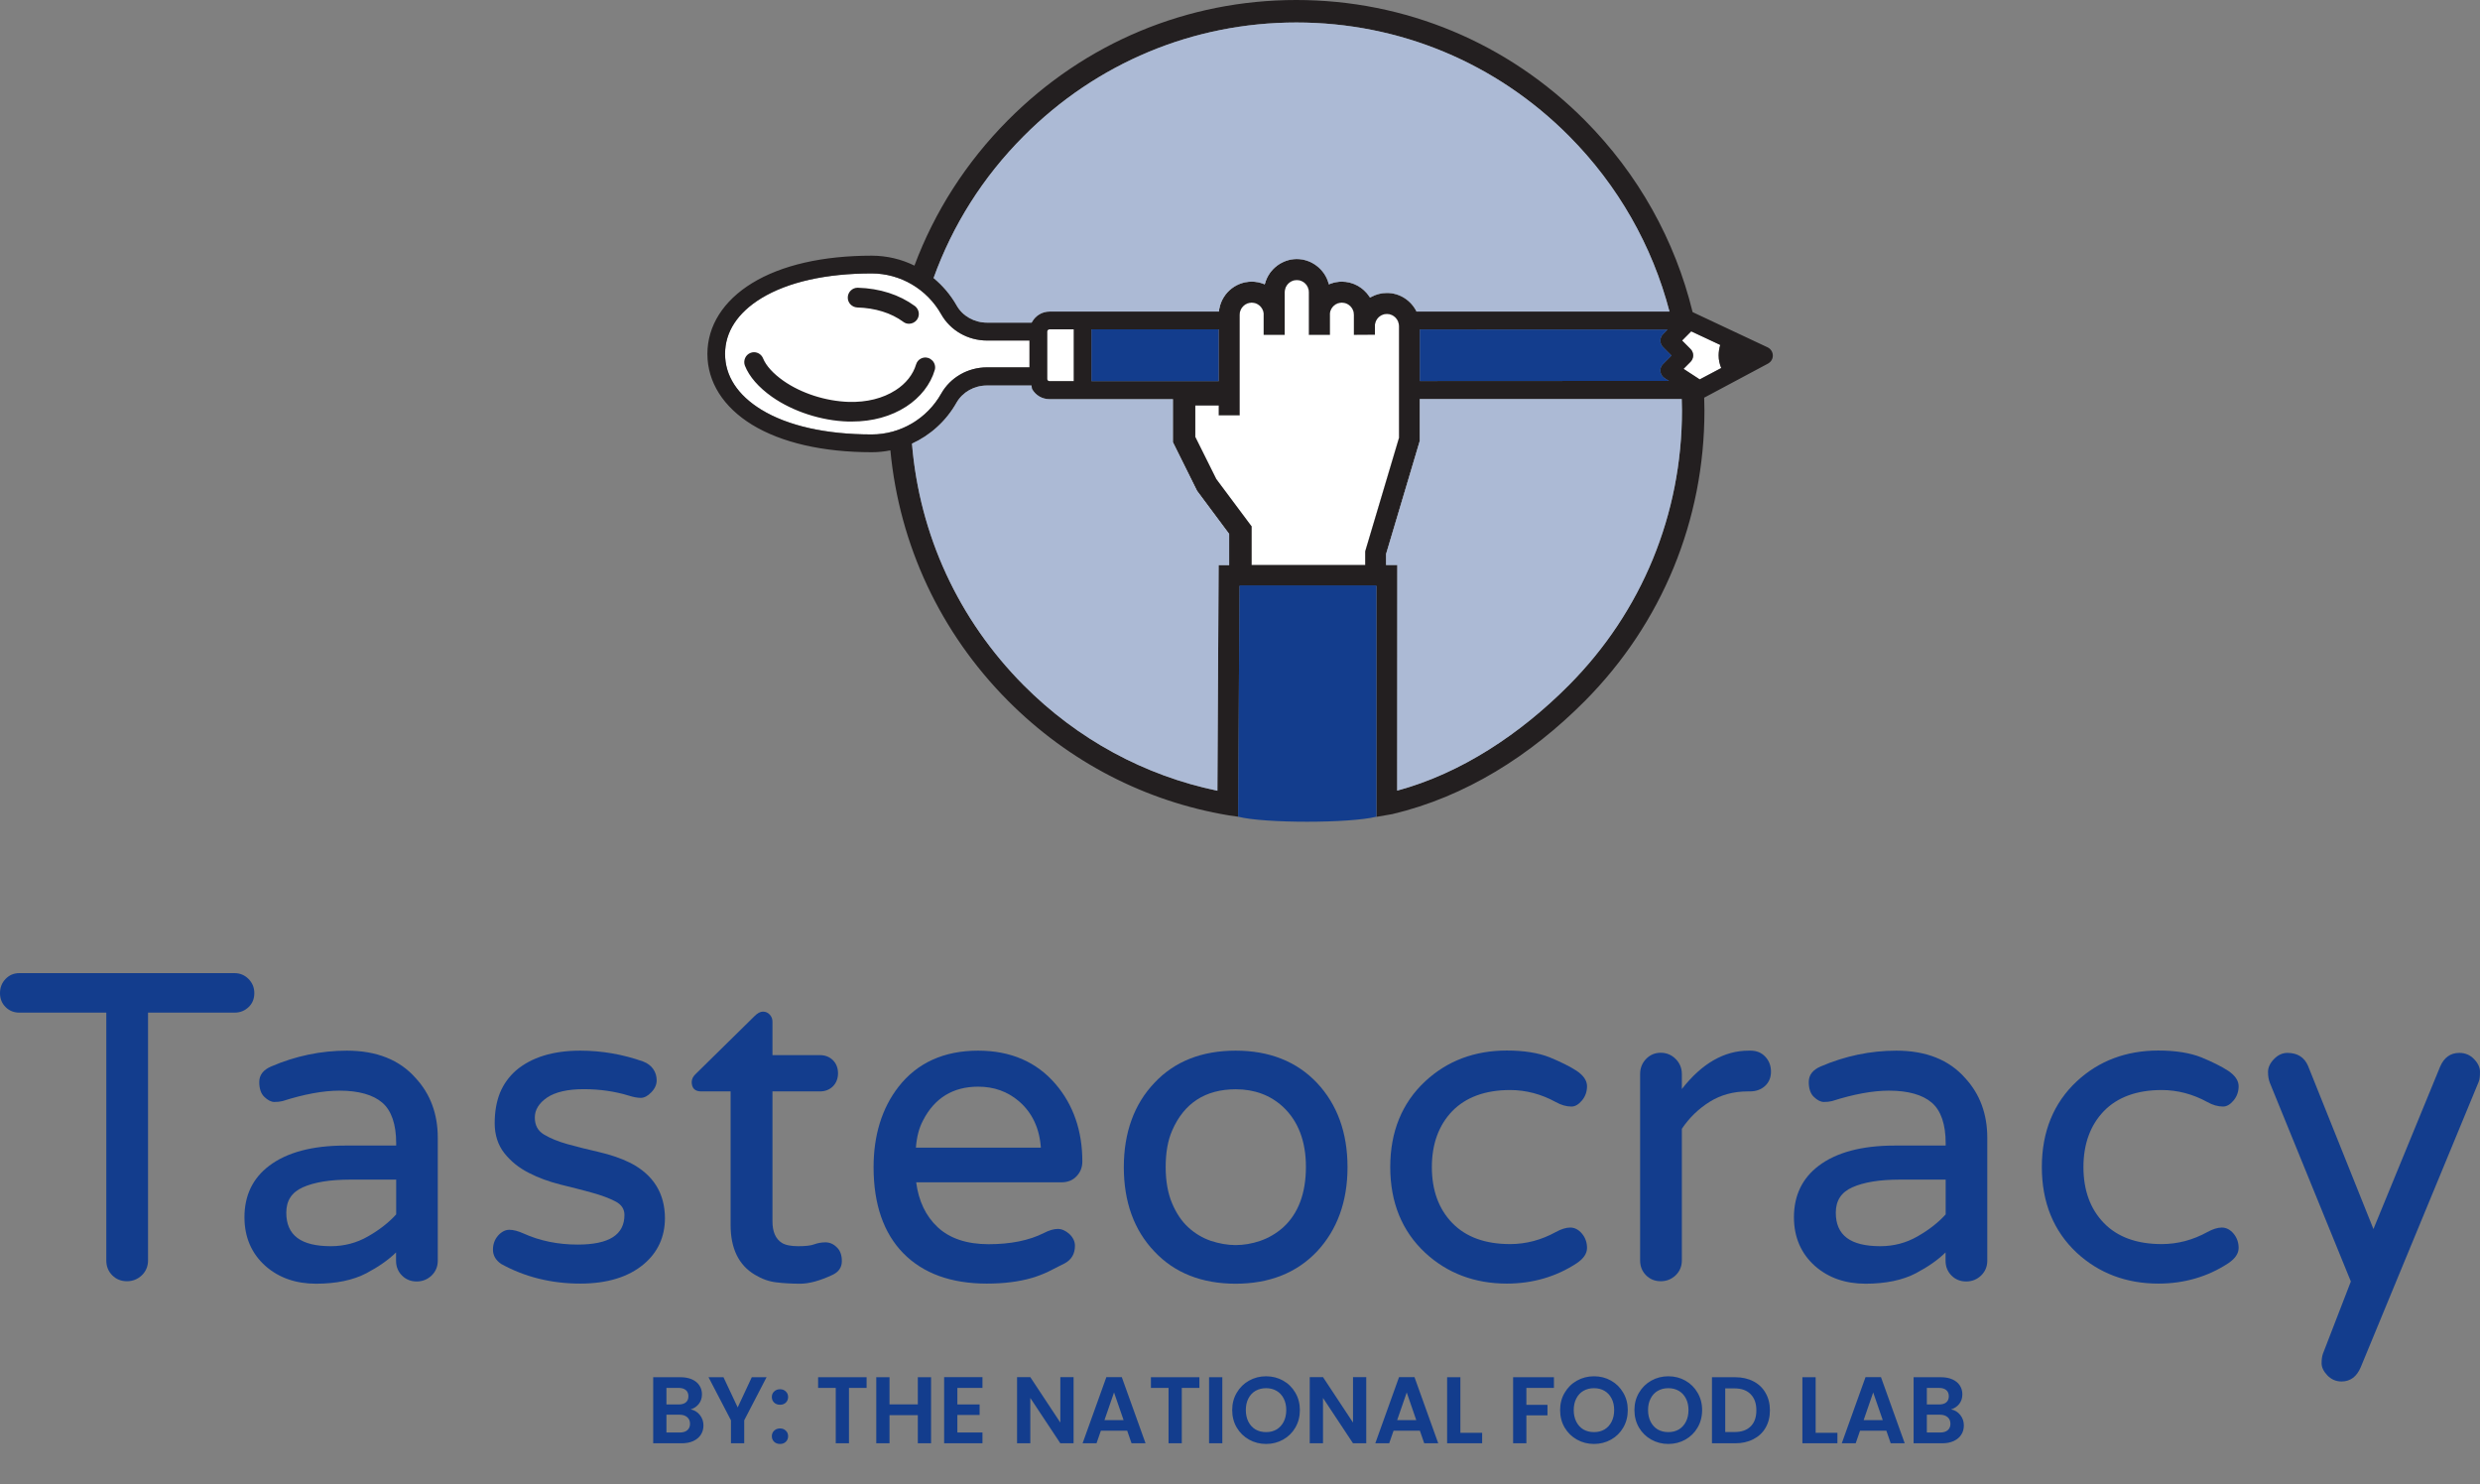 <svg width="132" height="79" viewBox="0 0 132 79" fill="none" xmlns="http://www.w3.org/2000/svg">
<rect x="0" y="0" width="132" height="79" fill="#808080" stroke="none"/>
<path d="M46.398 14.554C43.967 14.554 41.937 15.011 40.517 15.877C39.255 16.651 38.592 17.669 38.592 18.839C38.592 20.003 39.255 21.028 40.517 21.802C41.93 22.668 43.967 23.124 46.398 23.124C47.923 23.124 49.342 22.291 50.098 20.949C50.584 20.089 51.517 19.553 52.536 19.553H54.796V18.125H52.536C51.517 18.125 50.584 17.59 50.098 16.73C49.342 15.387 47.923 14.554 46.398 14.554Z" fill="white"/>
<path d="M90.011 17.636L89.524 18.125L89.978 18.581C90.07 18.674 90.116 18.793 90.116 18.919C90.116 19.044 90.063 19.17 89.978 19.256L89.603 19.633L90.464 20.195L91.614 19.58C91.522 19.362 91.476 19.137 91.476 18.912C91.476 18.733 91.502 18.548 91.561 18.35L90.011 17.636Z" fill="white"/>
<path d="M55.855 20.288H57.156V17.53H55.855C55.789 17.53 55.736 17.583 55.736 17.649V20.169C55.736 20.235 55.789 20.288 55.855 20.288Z" fill="white"/>
<path d="M74.457 23.309V17.358C74.457 17.001 74.167 16.71 73.813 16.71C73.484 16.71 73.215 16.955 73.175 17.279V17.814L72.058 17.821V17.279V16.756C72.058 16.399 71.769 16.108 71.414 16.108C71.086 16.108 70.816 16.353 70.777 16.677V17.821H69.66V16.677V15.553C69.66 15.196 69.371 14.905 69.016 14.905C68.661 14.905 68.372 15.196 68.372 15.553V16.677V17.821H67.255V16.677C67.215 16.36 66.946 16.108 66.617 16.108C66.262 16.108 65.973 16.399 65.973 16.756V22.106H64.863V21.584H63.614V23.257L64.731 25.498L66.617 28.024V30.081H72.663V29.353L74.457 23.329V23.309Z" fill="white"/>
<path d="M13.536 52.861C13.536 52.564 13.431 52.312 13.228 52.107C13.024 51.902 12.774 51.797 12.479 51.797H1.032C0.736 51.797 0.493 51.902 0.296 52.107C0.099 52.312 0 52.564 0 52.861C0 53.159 0.099 53.403 0.296 53.602C0.493 53.8 0.743 53.899 1.032 53.899H5.658V67.092C5.658 67.402 5.763 67.667 5.973 67.879C6.183 68.09 6.446 68.196 6.755 68.196C7.064 68.196 7.327 68.09 7.55 67.879C7.767 67.667 7.879 67.402 7.879 67.092V53.899H12.485C12.774 53.899 13.03 53.8 13.234 53.602C13.438 53.41 13.536 53.159 13.536 52.861Z" fill="#133D8D"/>
<path d="M18.465 55.923C17.085 55.923 15.725 56.207 14.437 56.763C14.016 56.941 13.799 57.219 13.799 57.589C13.799 57.946 13.891 58.217 14.075 58.389C14.253 58.561 14.437 58.654 14.601 58.654C14.759 58.654 14.903 58.641 15.035 58.608C16.171 58.244 17.197 58.052 18.07 58.052C19.089 58.052 19.858 58.27 20.351 58.694C20.837 59.117 21.087 59.844 21.087 60.856V60.975H18.366C16.625 60.975 15.265 61.339 14.325 62.053C13.451 62.714 13.011 63.633 13.011 64.79C13.011 65.855 13.392 66.728 14.134 67.389C14.851 68.017 15.751 68.328 16.822 68.328C17.9 68.328 18.806 68.136 19.509 67.766C20.147 67.429 20.679 67.058 21.08 66.662V67.105C21.08 67.416 21.185 67.68 21.395 67.892C21.606 68.103 21.869 68.209 22.177 68.209C22.486 68.209 22.749 68.103 22.973 67.892C23.189 67.68 23.301 67.416 23.301 67.105V60.558C23.301 59.295 22.907 58.231 22.131 57.391C21.277 56.412 20.042 55.923 18.465 55.923ZM21.087 62.787V64.638C20.699 65.068 20.193 65.465 19.588 65.809C18.984 66.159 18.314 66.331 17.61 66.331C16.014 66.331 15.238 65.749 15.238 64.546C15.238 63.904 15.527 63.461 16.119 63.197C16.723 62.926 17.571 62.787 18.642 62.787H21.087Z" fill="#133D8D"/>
<path d="M33.559 61.901C33.053 61.649 32.481 61.458 31.876 61.319C31.278 61.18 30.713 61.041 30.214 60.902C29.714 60.763 29.294 60.591 28.952 60.386C28.624 60.188 28.466 59.89 28.466 59.48C28.466 59.077 28.683 58.72 29.116 58.422C29.557 58.125 30.214 57.973 31.068 57.973C31.929 57.973 32.737 58.092 33.467 58.317C33.716 58.396 33.933 58.436 34.104 58.436C34.288 58.436 34.478 58.337 34.669 58.138C34.859 57.94 34.952 57.728 34.952 57.503C34.952 57.285 34.892 57.08 34.767 56.901C34.643 56.723 34.465 56.591 34.242 56.505C33.164 56.121 32.034 55.923 30.884 55.923C29.432 55.923 28.282 56.28 27.46 56.981C27.086 57.312 26.803 57.708 26.613 58.164C26.429 58.621 26.33 59.163 26.33 59.785C26.33 60.413 26.508 60.955 26.849 61.385C27.191 61.815 27.625 62.165 28.151 62.43C28.663 62.694 29.228 62.899 29.833 63.051C30.437 63.197 30.996 63.342 31.502 63.481C32.008 63.62 32.435 63.779 32.763 63.951C33.079 64.116 33.236 64.354 33.236 64.665C33.236 65.723 32.422 66.245 30.746 66.245C29.701 66.245 28.729 66.047 27.855 65.65C27.572 65.524 27.323 65.458 27.112 65.458C26.895 65.458 26.692 65.564 26.508 65.769C26.33 65.974 26.238 66.225 26.238 66.516C26.238 66.814 26.376 67.065 26.659 67.263L26.665 67.27C27.914 67.964 29.333 68.322 30.884 68.322C32.316 68.322 33.453 67.971 34.262 67.29C35.011 66.662 35.392 65.835 35.392 64.83C35.385 63.514 34.774 62.529 33.559 61.901Z" fill="#133D8D"/>
<path d="M43.934 66.126C43.717 66.126 43.52 66.166 43.336 66.232C43.165 66.298 42.883 66.331 42.488 66.331C42.094 66.331 41.798 66.272 41.614 66.153C41.286 65.948 41.115 65.564 41.115 65.009V58.092H43.645C43.921 58.092 44.157 57.999 44.335 57.821C44.512 57.642 44.604 57.404 44.604 57.126C44.604 56.849 44.512 56.611 44.335 56.432C44.151 56.254 43.921 56.161 43.645 56.161H41.115V54.376C41.115 54.237 41.069 54.111 40.97 54.005C40.872 53.899 40.754 53.846 40.609 53.846C40.471 53.846 40.32 53.926 40.175 54.071L37.047 57.146C36.896 57.285 36.817 57.431 36.817 57.589C36.817 57.92 36.988 58.092 37.317 58.092H38.887V65.2C38.887 66.457 39.321 67.343 40.182 67.852C40.543 68.07 40.918 68.209 41.312 68.255C41.693 68.302 42.127 68.328 42.593 68.328C43.066 68.328 43.645 68.169 44.308 67.859C44.637 67.707 44.808 67.462 44.808 67.125C44.808 66.801 44.716 66.549 44.532 66.384C44.361 66.212 44.157 66.126 43.934 66.126Z" fill="#133D8D"/>
<path d="M52.063 55.923C50.243 55.923 48.817 56.571 47.824 57.847C46.944 58.978 46.497 60.419 46.497 62.126C46.497 64.096 47.029 65.637 48.081 66.708C49.132 67.779 50.624 68.322 52.523 68.322C53.43 68.322 54.238 68.222 54.934 68.017C55.243 67.925 55.532 67.812 55.795 67.687C56.051 67.561 56.354 67.409 56.682 67.237C57.031 67.045 57.215 66.734 57.215 66.311C57.215 66.08 57.116 65.868 56.919 65.683C56.722 65.504 56.511 65.412 56.301 65.412C56.091 65.412 55.841 65.485 55.559 65.63C54.777 66.027 53.784 66.225 52.621 66.225C51.465 66.225 50.551 65.921 49.907 65.319C49.277 64.731 48.895 63.931 48.764 62.932H56.485C56.827 62.932 57.096 62.826 57.3 62.608C57.504 62.397 57.609 62.132 57.609 61.821C57.609 60.195 57.129 58.806 56.189 57.708C55.178 56.525 53.797 55.923 52.063 55.923ZM49.132 59.633C49.743 58.442 50.729 57.84 52.063 57.84C52.904 57.84 53.627 58.098 54.231 58.614C54.934 59.216 55.329 60.049 55.401 61.087H48.751C48.79 60.525 48.915 60.036 49.132 59.633Z" fill="#133D8D"/>
<path d="M65.77 55.923C63.963 55.923 62.511 56.498 61.446 57.636C60.368 58.766 59.816 60.281 59.816 62.126C59.816 63.97 60.362 65.485 61.446 66.615C62.511 67.753 63.969 68.328 65.77 68.328C67.557 68.328 69.016 67.753 70.094 66.615C71.171 65.465 71.723 63.957 71.723 62.126C71.723 60.294 71.178 58.786 70.094 57.636C69.016 56.498 67.564 55.923 65.77 55.923ZM62.386 60.181C63.017 58.72 64.153 57.979 65.776 57.979C66.769 57.979 67.61 58.29 68.287 58.912C69.095 59.666 69.509 60.743 69.509 62.106C69.509 63.514 69.101 64.605 68.287 65.339C67.925 65.657 67.518 65.895 67.077 66.047C66.637 66.199 66.19 66.272 65.763 66.272C65.336 66.272 64.896 66.192 64.449 66.047C64.009 65.895 63.608 65.657 63.253 65.333C62.898 65.009 62.609 64.579 62.386 64.05C62.162 63.521 62.044 62.873 62.044 62.119C62.044 61.358 62.156 60.71 62.386 60.181Z" fill="#133D8D"/>
<path d="M80.378 58.019C81.219 58.019 82.04 58.237 82.809 58.66C83.091 58.819 83.374 58.898 83.643 58.898C83.834 58.898 84.018 58.793 84.202 58.575C84.379 58.363 84.471 58.105 84.471 57.814C84.471 57.517 84.281 57.239 83.913 56.994C83.558 56.763 83.078 56.525 82.487 56.28C81.889 56.042 81.12 55.916 80.2 55.916C78.492 55.916 77.026 56.465 75.857 57.556C74.621 58.707 73.997 60.241 73.997 62.119C73.997 63.997 74.621 65.531 75.857 66.682C77.026 67.766 78.492 68.322 80.2 68.322C81.573 68.322 82.822 67.958 83.913 67.244C84.281 66.999 84.471 66.728 84.471 66.424C84.471 66.133 84.379 65.875 84.202 65.663C84.018 65.445 83.808 65.339 83.578 65.339C83.354 65.339 83.098 65.419 82.809 65.577C82.04 66.001 81.225 66.219 80.378 66.219C79.05 66.219 78.019 65.842 77.296 65.094C76.573 64.347 76.212 63.349 76.212 62.119C76.212 60.889 76.579 59.89 77.296 59.143C78.019 58.403 79.05 58.019 80.378 58.019Z" fill="#133D8D"/>
<path d="M93.185 55.923H93.066C91.765 55.923 90.576 56.611 89.518 57.966V57.166C89.518 56.855 89.406 56.584 89.189 56.366C88.972 56.148 88.703 56.035 88.394 56.035C88.085 56.035 87.823 56.148 87.612 56.366C87.402 56.584 87.297 56.855 87.297 57.166V67.092C87.297 67.402 87.402 67.667 87.612 67.879C87.823 68.09 88.085 68.196 88.394 68.196C88.703 68.196 88.966 68.09 89.189 67.879C89.406 67.667 89.518 67.402 89.518 67.092V60.082C89.906 59.5 90.405 59.018 90.996 58.647C91.588 58.277 92.271 58.092 93.02 58.092H93.139C93.46 58.092 93.73 57.999 93.94 57.807C94.15 57.616 94.262 57.358 94.262 57.04C94.262 56.723 94.157 56.452 93.953 56.24C93.756 56.029 93.493 55.923 93.185 55.923Z" fill="#133D8D"/>
<path d="M100.938 55.923C99.558 55.923 98.198 56.207 96.91 56.763C96.49 56.941 96.273 57.219 96.273 57.589C96.273 57.946 96.365 58.217 96.549 58.389C96.726 58.561 96.91 58.654 97.075 58.654C97.232 58.654 97.377 58.641 97.508 58.608C98.645 58.244 99.67 58.052 100.544 58.052C101.563 58.052 102.331 58.27 102.824 58.694C103.311 59.117 103.56 59.844 103.56 60.856V60.975H100.84C99.099 60.975 97.738 61.339 96.799 62.053C95.925 62.714 95.484 63.633 95.484 64.79C95.484 65.855 95.865 66.728 96.608 67.389C97.324 68.017 98.225 68.328 99.296 68.328C100.373 68.328 101.28 68.136 101.983 67.766C102.621 67.429 103.153 67.058 103.554 66.662V67.105C103.554 67.416 103.659 67.68 103.869 67.892C104.079 68.103 104.342 68.209 104.651 68.209C104.96 68.209 105.223 68.103 105.446 67.892C105.663 67.68 105.775 67.416 105.775 67.105V60.558C105.775 59.295 105.38 58.231 104.605 57.391C103.751 56.412 102.515 55.923 100.938 55.923ZM103.56 62.787V64.638C103.173 65.068 102.667 65.465 102.062 65.809C101.457 66.159 100.787 66.331 100.084 66.331C98.487 66.331 97.712 65.749 97.712 64.546C97.712 63.904 98.001 63.461 98.593 63.197C99.197 62.926 100.045 62.787 101.116 62.787H103.56Z" fill="#133D8D"/>
<path d="M115.059 58.019C115.9 58.019 116.722 58.237 117.491 58.66C117.773 58.819 118.056 58.898 118.325 58.898C118.516 58.898 118.7 58.793 118.884 58.575C119.061 58.363 119.153 58.105 119.153 57.814C119.153 57.517 118.962 57.239 118.594 56.994C118.24 56.763 117.76 56.525 117.169 56.28C116.571 56.042 115.802 55.916 114.882 55.916C113.173 55.916 111.708 56.465 110.538 57.556C109.303 58.707 108.679 60.241 108.679 62.119C108.679 63.997 109.303 65.531 110.538 66.682C111.708 67.766 113.173 68.322 114.882 68.322C116.255 68.322 117.504 67.958 118.594 67.244C118.962 66.999 119.153 66.728 119.153 66.424C119.153 66.133 119.061 65.875 118.884 65.663C118.7 65.445 118.489 65.339 118.259 65.339C118.036 65.339 117.78 65.419 117.491 65.577C116.722 66.001 115.907 66.219 115.059 66.219C113.732 66.219 112.7 65.842 111.977 65.094C111.255 64.347 110.893 63.349 110.893 62.119C110.893 60.889 111.261 59.89 111.977 59.143C112.694 58.403 113.732 58.019 115.059 58.019Z" fill="#133D8D"/>
<path d="M131.684 56.373C131.474 56.154 131.211 56.042 130.902 56.042C130.429 56.042 130.087 56.286 129.877 56.776L126.328 65.418L122.846 56.73C122.649 56.273 122.281 56.042 121.748 56.042C121.486 56.042 121.242 56.154 121.032 56.373C120.822 56.591 120.717 56.822 120.717 57.054C120.717 57.278 120.75 57.47 120.815 57.636L125.126 68.209L123.641 72.051C123.595 72.183 123.569 72.355 123.569 72.56C123.569 72.778 123.674 72.997 123.877 73.208C124.081 73.42 124.331 73.532 124.627 73.532C125.1 73.532 125.441 73.274 125.652 72.772L131.927 57.589C131.98 57.47 131.999 57.298 131.999 57.067C132.006 56.822 131.894 56.591 131.684 56.373Z" fill="#133D8D"/>
<path d="M73.807 15.606C73.517 15.606 73.228 15.678 72.972 15.817L72.906 15.85L72.867 15.791C72.538 15.295 71.993 15.004 71.408 15.004C71.198 15.004 70.994 15.044 70.797 15.116L70.718 15.149L70.692 15.063C70.475 14.316 69.778 13.8 69.01 13.8C68.241 13.8 67.544 14.323 67.328 15.063L67.301 15.149L67.222 15.116C67.025 15.044 66.822 15.004 66.611 15.004C65.645 15.004 64.857 15.797 64.857 16.77V20.393H62.419V23.547L63.707 26.14L65.415 28.434V30.61H66.611V28.038L64.725 25.505L63.608 23.263V21.59H64.857V22.113H65.967V16.763C65.967 16.406 66.257 16.115 66.611 16.115C66.94 16.115 67.209 16.36 67.249 16.684V17.828H68.366V16.684V15.559C68.366 15.202 68.655 14.911 69.01 14.911C69.365 14.911 69.654 15.202 69.654 15.559V16.684V17.828H70.771V16.684C70.81 16.366 71.08 16.115 71.408 16.115C71.763 16.115 72.052 16.406 72.052 16.763V17.233V17.285V17.828L73.169 17.821V17.285C73.209 16.968 73.478 16.717 73.807 16.717C74.161 16.717 74.451 17.008 74.451 17.365V23.316L74.444 23.329L72.65 29.353V30.564H73.761L73.767 29.512L75.561 23.488V17.371C75.561 16.399 74.773 15.606 73.807 15.606Z" fill="#FDFEFF"/>
<path d="M45.124 15.824C45.13 15.546 45.367 15.315 45.643 15.315H45.656C46.826 15.348 47.87 15.685 48.692 16.287C48.718 16.307 48.744 16.326 48.764 16.353C48.935 16.538 48.955 16.816 48.803 17.021C48.705 17.153 48.547 17.233 48.383 17.233C48.271 17.233 48.166 17.199 48.081 17.133C47.437 16.657 46.582 16.393 45.63 16.366C45.34 16.353 45.111 16.108 45.124 15.824ZM49.631 19.196C49.566 19.13 49.487 19.077 49.401 19.051C49.27 19.011 49.125 19.024 49.007 19.091C48.882 19.157 48.797 19.269 48.758 19.401C48.6 19.93 48.219 20.42 47.667 20.77C46.99 21.207 46.129 21.418 45.176 21.392C43.947 21.352 42.646 20.936 41.687 20.261C41.155 19.884 40.774 19.468 40.616 19.077C40.537 18.879 40.346 18.747 40.13 18.747C40.064 18.747 39.998 18.76 39.939 18.786C39.808 18.839 39.709 18.939 39.657 19.064C39.604 19.19 39.597 19.335 39.65 19.468C39.88 20.049 40.379 20.618 41.089 21.121C42.2 21.901 43.717 22.397 45.143 22.437C45.209 22.437 45.281 22.437 45.347 22.437C46.431 22.437 47.423 22.166 48.232 21.643C48.987 21.154 49.533 20.459 49.756 19.686C49.802 19.52 49.756 19.329 49.631 19.196ZM88.513 19.382L88.966 18.925L88.513 18.469C88.329 18.284 88.329 17.98 88.513 17.788L88.756 17.543L75.574 17.537V20.281L88.828 20.274L88.591 20.122C88.473 20.043 88.394 19.911 88.374 19.772C88.361 19.626 88.407 19.487 88.513 19.382ZM49.691 14.799C50.177 15.202 50.597 15.692 50.919 16.26C51.235 16.823 51.859 17.173 52.536 17.173H54.908L54.934 17.133C55.125 16.789 55.48 16.584 55.861 16.584H61.472H64.876C64.962 15.692 65.711 14.991 66.624 14.991C66.835 14.991 67.038 15.03 67.235 15.103L67.314 15.136L67.341 15.05C67.557 14.31 68.254 13.787 69.023 13.787C69.791 13.787 70.488 14.31 70.705 15.05L70.731 15.136L70.81 15.103C71.007 15.03 71.211 14.991 71.421 14.991C72.006 14.991 72.551 15.288 72.88 15.778L72.919 15.837L72.985 15.804C73.241 15.665 73.524 15.592 73.82 15.592C74.51 15.592 75.108 15.996 75.397 16.584H88.861C87.947 13.086 86.127 9.873 83.519 7.247C79.641 3.346 74.483 1.197 69.003 1.197C63.523 1.197 58.364 3.346 54.487 7.247C52.319 9.416 50.703 11.989 49.691 14.799ZM58.095 17.53V20.288H64.857V17.53H58.095ZM55.854 17.53C55.788 17.53 55.736 17.583 55.736 17.649V20.169C55.736 20.235 55.788 20.288 55.854 20.288H57.155V17.53H55.854ZM50.098 20.949C50.584 20.089 51.517 19.553 52.536 19.553H54.796V18.125H52.536C51.517 18.125 50.584 17.59 50.098 16.73C49.342 15.387 47.923 14.554 46.398 14.554C43.967 14.554 41.937 15.011 40.517 15.877C39.256 16.651 38.592 17.669 38.592 18.839C38.592 20.003 39.256 21.028 40.517 21.802C41.93 22.668 43.967 23.124 46.398 23.124C47.923 23.124 49.342 22.291 50.098 20.949ZM65.422 28.421L63.713 26.126L62.425 23.534V21.246H61.466H55.854C55.467 21.246 55.112 21.035 54.928 20.698L54.901 20.519H52.529C51.852 20.519 51.235 20.869 50.913 21.431C50.361 22.41 49.52 23.164 48.541 23.614C48.941 28.474 51.018 32.984 54.481 36.468C57.346 39.352 60.914 41.282 64.797 42.089L64.863 30.081H65.422V28.421V28.421ZM66.618 28.018V30.074H72.663V29.347L74.457 23.323L74.463 23.309V17.358C74.463 17.001 74.174 16.71 73.82 16.71C73.491 16.71 73.222 16.955 73.182 17.279V17.814L72.065 17.821V17.279V16.756C72.065 16.399 71.776 16.108 71.421 16.108C71.093 16.108 70.823 16.353 70.784 16.677V17.821H69.667V16.677V15.553C69.667 15.196 69.377 14.905 69.023 14.905C68.668 14.905 68.379 15.196 68.379 15.553V16.677V17.821H67.262V16.677C67.222 16.36 66.953 16.108 66.624 16.108C66.269 16.108 65.98 16.399 65.98 16.756V22.106H64.87V21.584H63.621V23.256L64.738 25.498L66.618 28.018ZM65.901 43.471L65.395 43.398C60.967 42.658 56.886 40.555 53.646 37.295C50.045 33.671 47.87 29.003 47.391 23.971C47.069 24.037 46.734 24.07 46.398 24.07C43.796 24.07 41.595 23.561 40.031 22.608C38.5 21.669 37.652 20.334 37.652 18.839C37.652 17.345 38.5 16.009 40.031 15.07C41.595 14.111 43.796 13.609 46.398 13.609C47.2 13.609 47.975 13.794 48.672 14.138C49.743 11.268 51.425 8.636 53.646 6.401C57.747 2.275 63.194 0 68.996 0C74.799 0 80.246 2.275 84.353 6.401C87.198 9.264 89.156 12.782 90.09 16.611C90.096 16.617 90.109 16.617 90.116 16.624L94.085 18.489C94.249 18.568 94.354 18.733 94.361 18.912C94.367 19.044 94.315 19.17 94.223 19.262C94.19 19.296 94.15 19.322 94.111 19.349L90.707 21.167C90.714 21.392 90.72 21.623 90.72 21.855C90.72 27.694 88.46 33.175 84.36 37.308C81.468 40.218 77.999 42.413 74.109 43.332L73.268 43.478V42.069V31.192H65.974L65.908 42.281L65.901 43.471ZM89.524 21.848C89.524 21.643 89.518 21.438 89.511 21.24H75.567V23.475L73.773 29.499V30.074H74.371L74.365 42.083C77.788 41.157 80.936 39.054 83.512 36.462C87.389 32.56 89.524 27.37 89.524 21.848ZM91.614 19.593C91.522 19.375 91.476 19.15 91.476 18.925C91.476 18.747 91.502 18.562 91.561 18.363L90.017 17.636L89.531 18.125L89.984 18.581C90.076 18.674 90.122 18.793 90.122 18.919C90.122 19.044 90.07 19.17 89.984 19.256L89.61 19.633L90.471 20.195L91.614 19.593Z" fill="#231F20"/>
<path d="M49.69 14.799C50.177 15.202 50.597 15.692 50.919 16.26C51.235 16.823 51.859 17.173 52.536 17.173H54.908L54.934 17.133C55.125 16.789 55.48 16.584 55.861 16.584H61.472H64.876C64.962 15.692 65.711 14.991 66.624 14.991C66.834 14.991 67.038 15.03 67.235 15.103L67.314 15.136L67.34 15.05C67.557 14.31 68.254 13.787 69.022 13.787C69.791 13.787 70.488 14.31 70.705 15.05L70.731 15.136L70.81 15.103C71.007 15.03 71.211 14.991 71.421 14.991C72.006 14.991 72.551 15.288 72.88 15.778L72.919 15.837L72.985 15.804C73.241 15.665 73.524 15.592 73.819 15.592C74.509 15.592 75.107 15.996 75.397 16.584H88.861C87.947 13.086 86.127 9.873 83.518 7.247C79.641 3.346 74.483 1.197 69.003 1.197C63.523 1.197 58.364 3.346 54.487 7.247C52.319 9.416 50.702 11.989 49.69 14.799Z" fill="#ACBAD5"/>
<path d="M89.524 21.848C89.524 21.643 89.518 21.438 89.511 21.24H75.567V23.475L73.773 29.499V30.074H74.371L74.365 42.083C77.788 41.157 80.936 39.054 83.512 36.462C87.389 32.56 89.524 27.37 89.524 21.848Z" fill="#ACBAD5"/>
<path d="M65.422 28.421L63.714 26.126L62.426 23.534V21.246H61.466H55.855C55.467 21.246 55.112 21.035 54.928 20.698L54.902 20.519H52.53C51.853 20.519 51.235 20.869 50.913 21.431C50.361 22.41 49.52 23.164 48.541 23.614C48.942 28.474 51.018 32.984 54.481 36.468C57.346 39.352 60.914 41.282 64.798 42.089L64.864 30.081H65.422V28.421V28.421Z" fill="#ACBAD5"/>
<path d="M64.863 20.288V17.53H58.095V20.288H64.863Z" fill="#133D8D"/>
<path d="M88.756 17.543L75.574 17.537V20.281L88.828 20.274L88.591 20.122C88.473 20.043 88.394 19.911 88.375 19.772C88.362 19.626 88.407 19.487 88.513 19.382L88.966 18.925L88.513 18.469C88.329 18.284 88.329 17.98 88.513 17.788L88.756 17.543Z" fill="#133D8D"/>
<path d="M73.261 42.036V31.159H65.974L65.908 42.248L65.901 43.471C67.281 43.828 71.835 43.828 73.261 43.471V42.036Z" fill="#133D8D"/>
<path d="M36.762 75.018C36.96 75.055 37.123 75.154 37.251 75.315C37.379 75.477 37.442 75.661 37.442 75.87C37.442 76.058 37.395 76.224 37.301 76.368C37.211 76.51 37.078 76.62 36.903 76.701C36.728 76.782 36.522 76.822 36.283 76.822H34.767V73.305H36.218C36.456 73.305 36.661 73.344 36.833 73.421C37.007 73.498 37.138 73.606 37.226 73.743C37.316 73.881 37.362 74.037 37.362 74.212C37.362 74.417 37.306 74.588 37.195 74.726C37.088 74.864 36.944 74.961 36.762 75.018ZM35.472 74.756H36.117C36.285 74.756 36.414 74.719 36.505 74.645C36.596 74.568 36.641 74.459 36.641 74.318C36.641 74.177 36.596 74.067 36.505 73.99C36.414 73.913 36.285 73.874 36.117 73.874H35.472V74.756ZM36.183 76.248C36.354 76.248 36.487 76.207 36.581 76.127C36.678 76.046 36.727 75.932 36.727 75.784C36.727 75.633 36.676 75.515 36.576 75.431C36.475 75.344 36.339 75.3 36.167 75.3H35.472V76.248H36.183ZM40.801 73.305L39.612 75.598V76.822H38.906V75.598L37.712 73.305H38.508L39.264 74.912L40.015 73.305H40.801ZM41.52 76.857C41.392 76.857 41.287 76.819 41.203 76.741C41.122 76.661 41.082 76.562 41.082 76.444C41.082 76.326 41.122 76.229 41.203 76.152C41.287 76.071 41.392 76.031 41.52 76.031C41.644 76.031 41.747 76.071 41.828 76.152C41.908 76.229 41.948 76.326 41.948 76.444C41.948 76.562 41.908 76.661 41.828 76.741C41.747 76.819 41.644 76.857 41.52 76.857ZM41.52 74.771C41.392 74.771 41.287 74.733 41.203 74.655C41.122 74.575 41.082 74.476 41.082 74.358C41.082 74.24 41.122 74.143 41.203 74.066C41.287 73.985 41.392 73.945 41.52 73.945C41.644 73.945 41.747 73.985 41.828 74.066C41.908 74.143 41.948 74.24 41.948 74.358C41.948 74.476 41.908 74.575 41.828 74.655C41.747 74.733 41.644 74.771 41.52 74.771ZM46.125 73.305V73.874H45.188V76.822H44.483V73.874H43.545V73.305H46.125ZM49.557 73.305V76.822H48.852V75.326H47.345V76.822H46.64V73.305H47.345V74.751H48.852V73.305H49.557ZM50.957 73.874V74.756H52.141V75.315H50.957V76.248H52.292V76.822H50.252V73.3H52.292V73.874H50.957ZM57.142 76.822H56.437L54.839 74.409V76.822H54.134V73.3H54.839L56.437 75.719V73.3H57.142V76.822ZM59.996 76.152H58.595L58.363 76.822H57.622L58.887 73.3H59.708L60.973 76.822H60.227L59.996 76.152ZM59.804 75.588L59.295 74.116L58.786 75.588H59.804ZM63.839 73.305V73.874H62.902V76.822H62.197V73.874H61.259V73.305H63.839ZM65.059 73.305V76.822H64.354V73.305H65.059ZM67.389 76.857C67.059 76.857 66.757 76.78 66.482 76.626C66.206 76.471 65.988 76.258 65.827 75.986C65.665 75.71 65.585 75.399 65.585 75.053C65.585 74.711 65.665 74.403 65.827 74.131C65.988 73.856 66.206 73.641 66.482 73.486C66.757 73.332 67.059 73.255 67.389 73.255C67.721 73.255 68.023 73.332 68.296 73.486C68.571 73.641 68.788 73.856 68.946 74.131C69.107 74.403 69.187 74.711 69.187 75.053C69.187 75.399 69.107 75.71 68.946 75.986C68.788 76.258 68.571 76.471 68.296 76.626C68.02 76.78 67.718 76.857 67.389 76.857ZM67.389 76.227C67.6 76.227 67.787 76.18 67.948 76.086C68.109 75.989 68.235 75.851 68.326 75.673C68.416 75.495 68.462 75.288 68.462 75.053C68.462 74.818 68.416 74.613 68.326 74.439C68.235 74.261 68.109 74.125 67.948 74.031C67.787 73.936 67.6 73.889 67.389 73.889C67.177 73.889 66.989 73.936 66.824 74.031C66.663 74.125 66.537 74.261 66.446 74.439C66.356 74.613 66.31 74.818 66.31 75.053C66.31 75.288 66.356 75.495 66.446 75.673C66.537 75.851 66.663 75.989 66.824 76.086C66.989 76.18 67.177 76.227 67.389 76.227ZM72.72 76.822H72.015L70.418 74.409V76.822H69.712V73.3H70.418L72.015 75.719V73.3H72.72V76.822ZM75.574 76.152H74.173L73.941 76.822H73.201L74.465 73.3H75.287L76.551 76.822H75.806L75.574 76.152ZM75.382 75.588L74.874 74.116L74.365 75.588H75.382ZM77.73 76.263H78.888V76.822H77.024V73.305H77.73V76.263ZM82.709 73.305V73.874H81.243V74.776H82.366V75.336H81.243V76.822H80.537V73.305H82.709ZM84.842 76.857C84.513 76.857 84.21 76.78 83.935 76.626C83.659 76.471 83.441 76.258 83.28 75.986C83.118 75.71 83.038 75.399 83.038 75.053C83.038 74.711 83.118 74.403 83.28 74.131C83.441 73.856 83.659 73.641 83.935 73.486C84.21 73.332 84.513 73.255 84.842 73.255C85.174 73.255 85.477 73.332 85.749 73.486C86.024 73.641 86.241 73.856 86.399 74.131C86.56 74.403 86.64 74.711 86.64 75.053C86.64 75.399 86.56 75.71 86.399 75.986C86.241 76.258 86.024 76.471 85.749 76.626C85.473 76.78 85.171 76.857 84.842 76.857ZM84.842 76.227C85.053 76.227 85.24 76.18 85.401 76.086C85.562 75.989 85.688 75.851 85.779 75.673C85.87 75.495 85.915 75.288 85.915 75.053C85.915 74.818 85.87 74.613 85.779 74.439C85.688 74.261 85.562 74.125 85.401 74.031C85.24 73.936 85.053 73.889 84.842 73.889C84.63 73.889 84.442 73.936 84.277 74.031C84.116 74.125 83.99 74.261 83.899 74.439C83.809 74.613 83.763 74.818 83.763 75.053C83.763 75.288 83.809 75.495 83.899 75.673C83.99 75.851 84.116 75.989 84.277 76.086C84.442 76.18 84.63 76.227 84.842 76.227ZM88.798 76.857C88.469 76.857 88.166 76.78 87.891 76.626C87.615 76.471 87.397 76.258 87.236 75.986C87.075 75.71 86.994 75.399 86.994 75.053C86.994 74.711 87.075 74.403 87.236 74.131C87.397 73.856 87.615 73.641 87.891 73.486C88.166 73.332 88.469 73.255 88.798 73.255C89.13 73.255 89.433 73.332 89.705 73.486C89.98 73.641 90.197 73.856 90.355 74.131C90.516 74.403 90.597 74.711 90.597 75.053C90.597 75.399 90.516 75.71 90.355 75.986C90.197 76.258 89.98 76.471 89.705 76.626C89.429 76.78 89.127 76.857 88.798 76.857ZM88.798 76.227C89.009 76.227 89.196 76.18 89.357 76.086C89.518 75.989 89.644 75.851 89.735 75.673C89.826 75.495 89.871 75.288 89.871 75.053C89.871 74.818 89.826 74.613 89.735 74.439C89.644 74.261 89.518 74.125 89.357 74.031C89.196 73.936 89.009 73.889 88.798 73.889C88.586 73.889 88.398 73.936 88.233 74.031C88.072 74.125 87.946 74.261 87.856 74.439C87.765 74.613 87.719 74.818 87.719 75.053C87.719 75.288 87.765 75.495 87.856 75.673C87.946 75.851 88.072 75.989 88.233 76.086C88.398 76.18 88.586 76.227 88.798 76.227ZM92.351 73.305C92.72 73.305 93.044 73.377 93.323 73.522C93.605 73.666 93.822 73.873 93.973 74.141C94.128 74.407 94.205 74.716 94.205 75.069C94.205 75.421 94.128 75.73 93.973 75.996C93.822 76.258 93.605 76.461 93.323 76.605C93.044 76.75 92.72 76.822 92.351 76.822H91.121V73.305H92.351ZM92.326 76.222C92.695 76.222 92.981 76.122 93.182 75.92C93.384 75.719 93.484 75.435 93.484 75.069C93.484 74.702 93.384 74.417 93.182 74.212C92.981 74.004 92.695 73.9 92.326 73.9H91.827V76.222H92.326ZM96.639 76.263H97.798V76.822H95.934V73.305H96.639V76.263ZM100.403 76.152H99.002L98.77 76.822H98.03L99.294 73.3H100.116L101.38 76.822H100.635L100.403 76.152ZM100.211 75.588L99.702 74.116L99.194 75.588H100.211ZM103.848 75.018C104.046 75.055 104.209 75.154 104.337 75.315C104.465 75.477 104.528 75.661 104.528 75.87C104.528 76.058 104.481 76.224 104.387 76.368C104.297 76.51 104.164 76.62 103.989 76.701C103.815 76.782 103.608 76.822 103.37 76.822H101.853V73.305H103.304C103.543 73.305 103.747 73.344 103.919 73.421C104.093 73.498 104.224 73.606 104.312 73.743C104.402 73.881 104.448 74.037 104.448 74.212C104.448 74.417 104.392 74.588 104.282 74.726C104.174 74.864 104.03 74.961 103.848 75.018ZM102.558 74.756H103.203C103.371 74.756 103.501 74.719 103.591 74.645C103.682 74.568 103.727 74.459 103.727 74.318C103.727 74.177 103.682 74.067 103.591 73.99C103.501 73.913 103.371 73.874 103.203 73.874H102.558V74.756ZM103.269 76.248C103.44 76.248 103.573 76.207 103.667 76.127C103.764 76.046 103.813 75.932 103.813 75.784C103.813 75.633 103.763 75.515 103.662 75.431C103.561 75.344 103.425 75.3 103.254 75.3H102.558V76.248H103.269Z" fill="#133D8D"/>
</svg>
